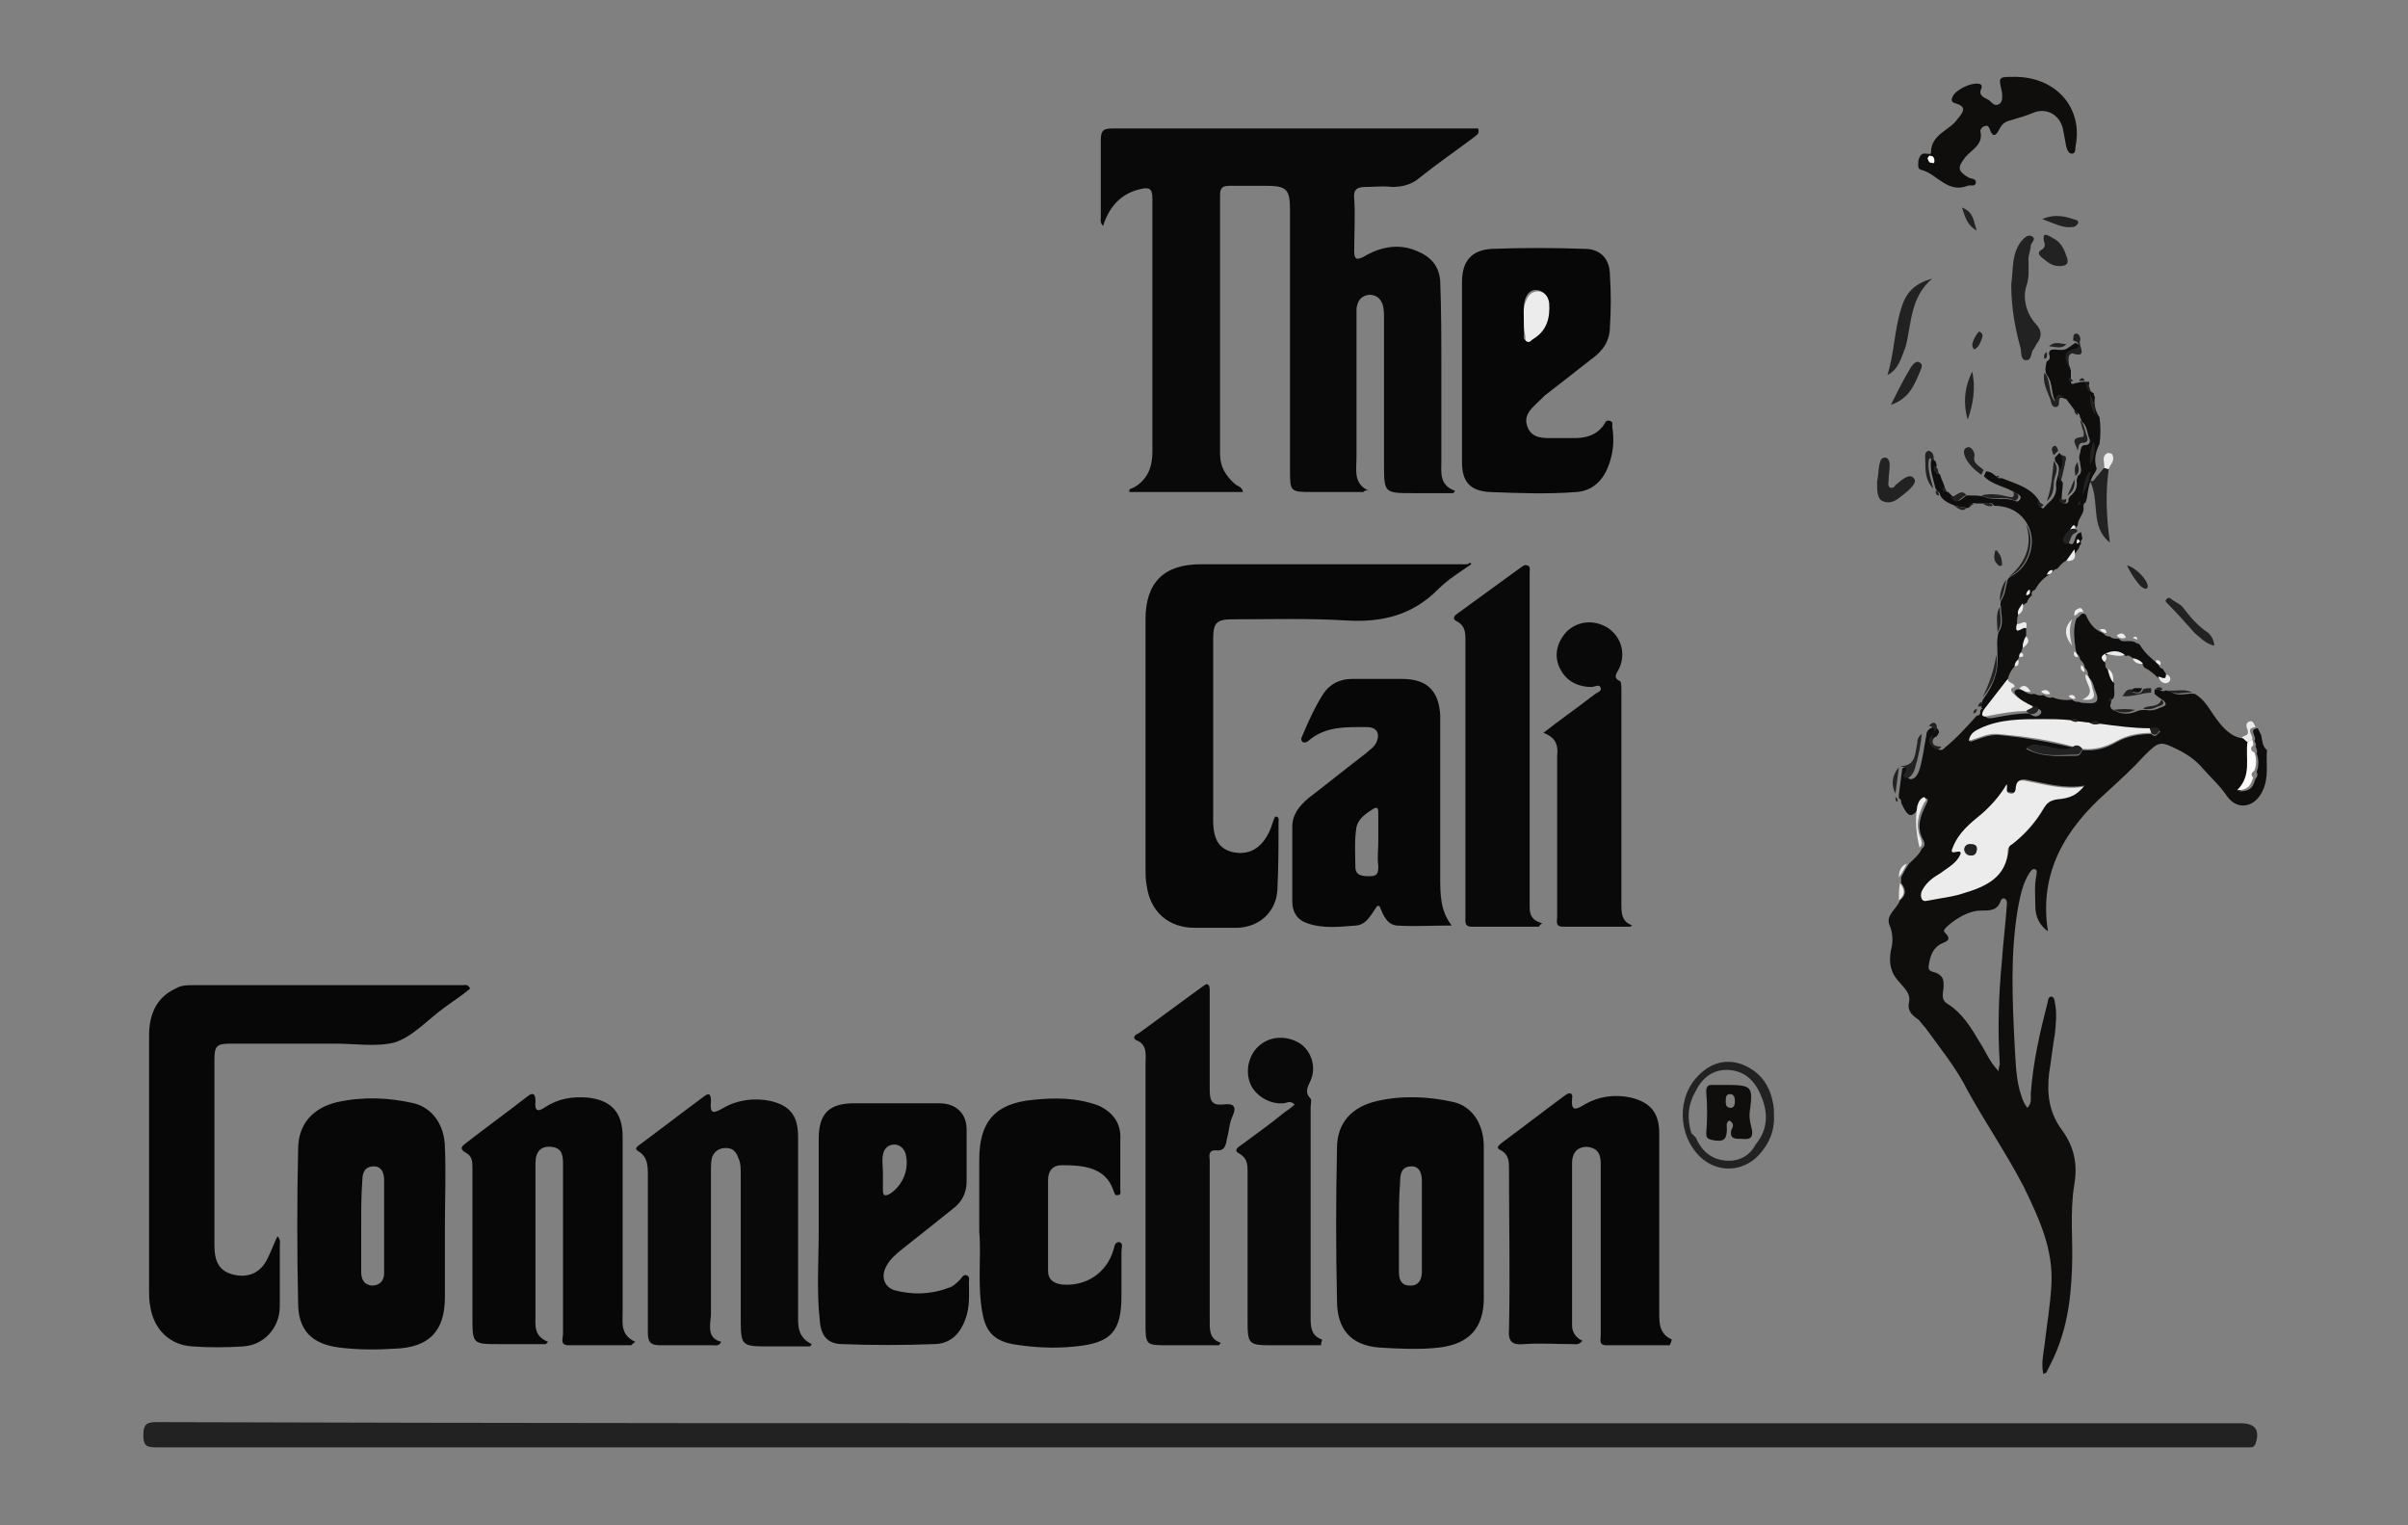 <?xml version="1.0" encoding="utf-8"?>
<!-- Generator: Adobe Illustrator 22.0.1, SVG Export Plug-In . SVG Version: 6.00 Build 0)  -->
<svg version="1.1" xmlns="http://www.w3.org/2000/svg" xmlns:xlink="http://www.w3.org/1999/xlink" x="0px" y="0px"
	 viewBox="0 0 210 133" style="enable-background:new 0 0 210 133;" xml:space="preserve">
<rect x="0" y="0" width="210" height="133" fill="#808080" stroke="none"/>
<style type="text/css">
	.st0{fill:#231F20;}
	.st1{fill:#FBEBCA;}
	.st2{fill:url(#SVGID_1_);}
	.st3{fill:url(#SVGID_2_);}
	.st4{fill:url(#SVGID_3_);}
	.st5{fill:url(#SVGID_4_);}
	.st6{fill:url(#SVGID_5_);}
	.st7{fill:#FFFFFF;}
	.st8{stroke:#000000;stroke-miterlimit:10;}
	.st9{fill:#4E1B18;}
	.st10{fill:#F4AD2D;}
	.st11{fill:#542119;}
	.st12{fill:#0B0607;}
	.st13{fill:none;}
	.st14{fill:url(#SVGID_6_);}
	.st15{fill:url(#SVGID_7_);}
	.st16{fill:url(#SVGID_8_);}
	.st17{fill:#FCFCFC;}
	.st18{fill:#69BB44;}
	.st19{fill:#532246;}
	.st20{fill:#FBBE0B;}
	.st21{fill:#090505;}
	.st22{fill:#81BA44;}
	.st23{fill:#ECECEC;}
	.st24{fill:#090909;}
	.st25{fill:#100D0D;}
	.st26{fill:#222222;}
	.st27{fill:#070707;}
	.st28{fill:none;stroke:#F8A92C;stroke-width:3;stroke-miterlimit:10;}
	.st29{fill:#F8A92C;}
	.st30{fill:#0F0F0F;}
	.st31{fill:#7AE14B;}
	.st32{fill:none;stroke:#231F20;stroke-miterlimit:10;}
	.st33{fill:#716B02;}
	.st34{fill:#ABBE38;}
	.st35{fill:#BE3013;}
	.st36{fill:#2F444D;}
	.st37{fill:#667880;}
	.st38{fill:#CE644E;}
	.st39{fill:#C23314;}
	.st40{fill:#C53515;}
	.st41{fill:#C93816;}
	.st42{fill:#CC3A17;}
	.st43{fill:#D13E18;}
	.st44{fill:#D6411A;}
	.st45{fill:#D9441B;}
	.st46{fill:#CF3C18;}
	.st47{fill:#DD461C;}
	.st48{fill:#3F4247;}
	.st49{fill:#37434A;}
	.st50{fill:#374349;}
	.st51{fill:#5D413F;}
	.st52{fill:#484144;}
	.st53{fill:#504142;}
	.st54{fill:#6B3E38;}
	.st55{fill:#713B33;}
	.st56{fill:#5D423F;}
	.st57{fill:#703B33;}
	.st58{fill:#514142;}
	.st59{fill:#773A30;}
	.st60{fill:#7E392E;}
	.st61{fill:#773B31;}
	.st62{fill:#83392C;}
	.st63{fill:#6A3E38;}
	.st64{fill:#D64823;}
	.st65{fill:#7C392E;}
	.st66{fill:#B73F25;}
	.st67{fill:#AD3C25;}
	.st68{fill:#BB3F23;}
	.st69{fill:#AB3F28;}
	.st70{fill:#D74923;}
	.st71{fill:#65413D;}
	.st72{fill:#AD412A;}
	.st73{fill:#B13D25;}
	.st74{fill:#863A2D;}
	.st75{fill:#67423F;}
	.st76{fill:#913D2E;}
	.st77{fill:#BF4225;}
	.st78{fill:#8D3C2D;}
	.st79{fill:#9A402F;}
	.st80{fill:#594342;}
	.st81{fill:#9E4432;}
	.st82{fill:#D04B29;}
	.st83{fill:#808F95;}
	.st84{fill:#7D8B92;}
	.st85{fill:#DE481C;}
	.st86{fill:#816462;}
	.st87{fill:#A9B2B7;}
	.st88{fill:#9CA8AD;}
	.st89{fill:#E8D0CB;}
	.st90{fill:#CB4B2C;}
	.st91{fill:#BEC6C9;}
	.st92{fill:#D8DCDE;}
	.st93{fill:#BB2608;}
	.st94{fill:#D06A56;}
	.st95{fill:#D16C57;}
	.st96{fill:#BB2406;}
	.st97{fill:#34434A;}
	.st98{fill:#6B7176;}
	.st99{fill:#697277;}
	.st100{fill:#324149;}
	.st101{fill:#6C757A;}
	.st102{fill:#6B7479;}
	.st103{fill:#6F7A80;}
	.st104{fill:#606B71;}
	.st105{fill:#545F66;}
	.st106{fill:#C74D34;}
	.st107{fill:#434549;}
	.st108{fill:#414246;}
	.st109{fill:#454347;}
	.st110{fill:#5C4341;}
	.st111{fill:#754139;}
	.st112{fill:#70423D;}
	.st113{fill:#76423A;}
	.st114{fill:#7A3D33;}
	.st115{fill:#6C403A;}
	.st116{fill:#5D4443;}
	.st117{fill:#DF4C21;}
	.st118{fill:#DA4C25;}
	.st119{fill:#CF4B2A;}
	.st120{fill:#D44D2B;}
	.st121{fill:#B9452C;}
	.st122{fill:#B54128;}
	.st123{fill:#B24730;}
	.st124{fill:#A94430;}
	.st125{fill:#684643;}
	.st126{fill:#624543;}
	.st127{fill:#857777;}
	.st128{fill:#544040;}
	.st129{fill:#B14630;}
	.st130{fill:#6D433E;}
	.st131{fill:#624442;}
	.st132{fill:#583C3B;}
	.st133{fill:#8D7B7B;}
	.st134{fill:#39434A;}
	.st135{fill:#6F7175;}
	.st136{fill:#737174;}
	.st137{fill:#75777B;}
	.st138{fill:#363C42;}
	.st139{fill:#394147;}
	.st140{fill:#74797E;}
	.st141{fill:#767779;}
	.st142{fill:#E14A1D;}
	.st143{fill:#484245;}
	.st144{fill:#4B474A;}
	.st145{fill:#4F4243;}
	.st146{fill:#7F7576;}
	.st147{fill:#774640;}
	.st148{fill:#80433A;}
	.st149{fill:#6F4642;}
	.st150{fill:#80443A;}
	.st151{fill:#AD4936;}
	.st152{fill:#A04A3B;}
	.st153{fill:#84483F;}
	.st154{fill:#A54A3A;}
	.st155{fill:#8D4D43;}
	.st156{fill:#A24939;}
	.st157{fill:#85443A;}
	.st158{fill:#C24D33;}
	.st159{fill:#BD482F;}
	.st160{fill:#BE4A30;}
	.st161{fill:#E44C1E;}
	.st162{fill:#B64830;}
	.st163{fill:#B54A35;}
	.st164{fill:#BB4A33;}
	.st165{fill:#5D4644;}
	.st166{fill:#4A4447;}
	.st167{fill:#444448;}
	.st168{fill:#767375;}
	.st169{fill:#514546;}
	.st170{fill:#584545;}
	.st171{fill:#3F4449;}
	.st172{fill:#3D3C40;}
	.st173{fill:#7D797A;}
	.st174{fill:#7E4740;}
	.st175{fill:#E74E1F;}
	.st176{fill:#EB5120;}
	.st177{fill:url(#SVGID_9_);}
	.st178{fill:#422200;}
	.st179{fill:#0D0D0C;}
	.st180{fill:#CCD7D6;}
	.st181{fill:#C0C1C0;}
	.st182{fill:#424242;}
	.st183{fill:#8EA2A1;}
	.st184{fill:#F5E894;}
	.st185{fill:#EF0710;}
	.st186{fill:#F6070F;}
	.st187{fill:#F3E695;}
	.st188{fill:#F40710;}
	.st189{fill:#F7F8F8;}
	.st190{fill:#E5B631;}
	.st191{fill:#100806;}
	.st192{fill:#CC0911;}
	.st193{fill:#F60E11;}
	.st194{fill:#3B2314;}
	.st195{fill:#FEFEFE;}
	.st196{fill:#FDFDFD;}
	.st197{fill:#C3C81C;}
	.st198{fill:#83961F;}
	.st199{fill:#83971F;}
	.st200{fill:#80921E;}
	.st201{fill:#BDC11C;}
	.st202{fill:#B2B31B;}
	.st203{fill:#523F15;}
	.st204{fill:#503C15;}
	.st205{fill:#504417;}
	.st206{fill:#443215;}
	.st207{fill:#6F771C;}
	.st208{fill:#4E3A15;}
	.st209{fill:#483816;}
	.st210{fill:#918B19;}
	.st211{fill:#594716;}
	.st212{fill:#564316;}
	.st213{fill:#D1D1D1;}
	.st214{fill:#8C8C8C;}
	.st215{fill:#1A1A1A;}
	.st216{fill:#0070BB;}
</style>
<g id="Слой_1">
	<g>
		<path class="st24" d="M118.9,42.9c-1.5,0-2.9,0-4.4,0c-2,0-2,0-2-2c0-7.5,0-15.1,0-22.6c0-1.8-0.3-2.1-2.1-2.1c-1,0-2.1,0-3.1,0
			c-0.6,0-0.9,0.1-0.9,0.8c0,7.5,0,15.1,0,22.6c0,1.1,0.5,1.9,1.3,2.6c0.2,0.2,0.6,0.2,0.7,0.7c-3.3,0-6.6,0-9.9,0
			c-0.1-0.3,0.2-0.3,0.4-0.4c1.2-0.7,1.6-1.8,1.6-3.1c0-7.4,0-14.7,0-22.1c0-0.9-0.3-1-1.1-0.8c-1.7,0.4-2.7,1.6-3.2,3.2
			C95.9,19.4,96,19.1,96,19c0-2.3,0-4.5,0-6.8c0-0.9,0.3-1,1.1-1c6.4,0,12.8,0,19.2,0c4,0,7.9,0,11.9,0c0.2,0,0.5,0,0.7,0
			c0.2,0.5-0.2,0.6-0.4,0.8c-1.6,1.2-3.2,2.3-4.7,3.5c-0.7,0.6-1.5,0.8-2.4,0.8c-0.8-0.1-1.5,0-2.3,0c-0.7,0-1.1,0.2-1,1
			c0.1,1.5,0,3.1,0,4.6c0,0.7,0.2,0.8,0.8,0.5c1.5-0.9,3.1-1.2,4.7-0.5c1.2,0.5,1.9,1.3,2,2.6c0.1,2.6,0.1,5.2,0.1,7.7
			c0,2.7,0,5.3,0,8c0,1-0.2,2.1,1.2,2.6c-0.1,0.1-0.1,0.2-0.2,0.2c-1.1,0-2.3,0-3.4,0c-2.6,0-2.6,0-2.6-2.6c0-4.2,0-8.4,0-12.6
			c0-0.4,0-0.8-0.1-1.2c-0.2-0.6-0.6-0.9-1.2-0.9c-0.7,0.1-1,0.5-1.1,1.2c0,0.3,0,0.5,0,0.8c0,4.1,0,8.1,0,12.2
			c0,1.1-0.3,2.3,1.1,2.9C119.1,42.7,119,42.8,118.9,42.9z"/>
		<path class="st25" d="M186,57.4c-0.2-0.2-0.4-0.3-0.6-0.2c-0.6-0.4-1.1-0.4-1.7-0.1l0,0.1c0,0,0-0.1,0-0.1
			c-0.4,0.2-0.4,0.4-0.1,0.7c0,0.3,0,0.5,0.3,0.6c0.1,0.4,0.2,0.9,0.5,1.2c-0.1,0.4,0.1,0.9-0.1,1.3c-0.2,0.1-0.2,0.2-0.2,0.4
			c-0.2,0.4,0.1,0.6,0.4,0.7c0.6,0.3,1.2,0.3,1.9,0c0.2-0.1,0.5-0.1,0.7-0.1c0.5,0.1,0.9,0,1.3-0.2c0.3-0.1,0.7-0.2,0.3-0.6
			c-0.3-0.2-0.6-0.4-0.8-0.6c0-0.1,0-0.3,0-0.4c0.1,0,0.3,0,0.4,0c0.2,0.2,0.4,0.2,0.6,0.1c0.1,0,0.3,0.1,0.4,0.1
			c0.7,0.5,1.4,0.1,2.1,0.2c0.9,0.5,1.3,1.4,1.9,2.2c0.6,0.8,1.3,1.6,2.4,1.7c0.2,0.1,0.3,0.3,0.5,0.4c-0.2,1.4,0.5,2.9-0.9,4.2
			c1.1,0,1.2-0.5,1.4-1.1c0.2-0.2,0.2-0.4,0.1-0.6c0.2-0.5,0.2-1.1,0-1.6c0.1-0.2,0-0.4-0.1-0.6c0.1-0.2,0-0.3-0.1-0.5
			c0.3-0.3-0.6-1,0.3-1.1c0.1,0.2,0.2,0.4,0.3,0.6c0.1,0.5,0.1,1,0.5,1.3c-0.1,1.2,0.2,2.4-0.4,3.6c-0.6,1.3-2.1,1.8-3.1,0.4
			c-0.6-0.9-1.4-1.6-2.1-2.4c-0.6-0.7-1.3-1.2-2.1-1.6c-1.6-0.8-1.7-0.8-3,0.5c-1,1.1-2.1,2.1-3.3,3.2c-3.6,3.2-5.9,7-5.1,12.1
			c-0.7-0.5-1.1-1.2-1.1-2.2c0-0.9-0.1-1.8,0.1-2.7c0-0.2,0.1-0.4-0.1-0.5c-0.3-0.1-0.4,0.2-0.5,0.3c-0.6,0.9-0.8,2-1,3
			c-0.7,4-0.5,8.1-0.3,12.1c0.1,1.5,0.1,3,0.6,4.4c0.1,0.4,0.3,0.7,0.5,1c0.4-0.4,0.3-0.8,0.3-1.2c0.2-2.8,0.8-5.4,1.5-8.1
			c0-0.2,0.1-0.4,0.3-0.4c0.2,0,0.3,0.3,0.3,0.5c0.2,0.9,0.1,1.8,0,2.8c-0.2,1.1-0.3,2.2-0.5,3.4c-0.2,1.8,0,3.4,1.1,4.9
			c1.1,1.5,1.4,3,1.1,4.8c-0.4,2.4-0.1,4.9-0.2,7.3c-0.1,2.9-0.5,5.7-1.9,8.4c-0.1,0.2-0.2,0.4-0.3,0.6c0,0.1-0.1,0.1-0.3,0.2
			c-0.2-0.9,0-1.7,0.1-2.5c0.2-1.7,0.5-3.5,0.6-5.2c0.2-3.2-1.1-5.9-2.4-8.6c-1.5-2.9-3.3-5.5-4.9-8.4c-1-2-2.4-3.7-3.7-5.5
			c-0.2-0.2-0.4-0.5-0.6-0.7c-0.6-0.4-1-0.8-0.8-1.6c0.1-0.7-0.4-1.1-0.8-1.6c-0.8-0.8-1-1.7-0.8-2.8c0.2-0.7,0.2-1.5-0.1-2.2
			c-0.4-0.9,0.6-1.4,0.9-2.2c0.6-0.5,0.5-1,0.1-1.5c0-0.2,0-0.3,0-0.5c0.2-0.4,0.4-0.8,0.7-1.2c0.4-0.4,0.9-0.8,1.1-1.3
			c0.3-0.2,0.3-0.5,0.1-0.8c-0.6-1.1-0.2-2.1,0.3-3.1c0.1-0.2,0.2-0.4,0-0.5c-0.4,0.2-0.5,0.5-0.6,0.8c-0.7,1-1,0.9-1.6-0.4
			c0-0.2,0-0.3-0.2-0.4c0-0.1,0-0.2,0-0.3c0.1-0.8,0.2-1.5,0.3-2.3c0.1,0,0.1-0.1,0.2-0.1c0.3,0.1,0.8-0.1,0.4,0.6
			c-0.1,0.1-0.2,0.3,0,0.4c0.2,0.1,0.3,0,0.5-0.1c0.2-0.2,0.3-0.4,0.4-0.7c0.3-1,0.4-2,0.6-3c0-0.4,0.3-0.6,0.6-0.7
			c0.3,0,0.5,0.2,0.5,0.5c-0.1,0.1-0.1,0.2-0.2,0.3c-0.5,0.2-0.4,0.6-0.2,0.9c0.2,0.2,0.6,0.5,0.9,0.1c1-0.8,1.9-1.8,2.8-2.8
			c0.3,0,0.3-0.2,0.3-0.4c0-0.1,0.1-0.1,0.1-0.2c0.1,0,0.2,0,0.3,0c0.1,0.1,0.2,0.2,0.2,0.2c-0.3,0.5-0.1,0.7,0.5,0.6
			c1.1-0.2,2.1-0.4,3.2-0.4c0.3,0.3,0.7,0.4,1,0c0.1-0.3-0.2-0.4-0.4-0.4c-0.6-0.3-1.2-0.6-1.7-1.1c-0.2-0.2-0.4-0.5,0.1-0.6
			c0.1,0,0.3,0.1,0.4,0.1c0.3,0.2,0.6,0.4,1,0.3c0.3,0.1,0.5,0.2,0.8,0.1c0.3,0.2,0.5,0.3,0.8,0.2c0.5,0.2,1.1,0.3,1.7,0.2
			c0.2,0.2,0.4,0.2,0.6,0.2c0.2,0.1,0.4,0.1,0.6,0.1c0.9,0.1,1.2-0.1,0.9-0.9c-0.2-0.4-0.2-0.9-0.6-1.3c0-0.1-0.1-0.2-0.1-0.3
			c0-0.2-0.1-0.4-0.3-0.6c0-0.3-0.2-0.5-0.4-0.7c0-0.2-0.1-0.4-0.3-0.5c0-0.2-0.1-0.3-0.1-0.5c-0.1-0.8-0.2-1.5,0-2.3
			c0-0.1,0.1-0.2,0.1-0.3c0.3-0.1,0.4-0.6,0.8-0.3c0.3,0.7,0.7,1.3,1.5,1.6c0.2,0.2,0.3,0.3,0.6,0.3c0.2,0.2,0.5,0.2,0.8,0.2
			c0.2,0.3,0.5,0.2,0.8,0.2c0.2,0,0.4,0,0.6,0.1c0.1,0.1,0.3,0.1,0.4,0.2c0.4,0.7,1,1.2,1.6,1.7c0.1,0.2,0.2,0.4,0.4,0.4
			c0.2,0.3,0.3,0.5,0.5,0.8c-0.1,0.6-0.4,0.3-0.7,0.2c-0.4-0.4-0.8-0.8-1.4-1.1C186.7,57.6,186.4,57.4,186,57.4z M187.5,63.6
			c-1.5,0-2.9-0.3-4.4-0.4c-0.3-0.3-0.5-0.3-0.8-0.1c-0.3,0-0.7-0.1-1-0.1c-0.2-0.3-0.4-0.3-0.6-0.1c-0.8,0-1.6,0-2.5-0.1
			c-1.9,0-3.7-0.1-5.4,0.8c-0.4,0.2-0.8,0.4-1,1.1c0.9-0.3,1.7-0.7,2.6-0.6c2.2,0.2,4.3,0.6,6.5,1.1c-0.9,0.5-1.8,0-2.7-0.1
			c-0.5-0.1-1-0.3-1.5,0.2c1.5,0.8,3,0.6,4.4,0.6c0.3,0,0.4-0.3,0.5-0.5c1.1,0.1,2-0.1,3-0.7c0.9-0.5,2-0.7,3-0.7
			c0.4,0.4,0.5,0,0.8-0.2C188.1,63.5,187.8,63.5,187.5,63.6z M174.3,93.4c0-0.4,0.1-0.5,0.1-0.6c-0.2-3.1-0.1-6.1,0.2-9.2
			c0.1-1.5,0.3-3,0.4-4.5c0-0.2,0.1-0.5-0.1-0.7c-0.1-0.1-0.3-0.1-0.4,0.1c-0.3,0.9-0.9,0.9-1.8,0.9c-0.9,0-2,0.6-2.8,1.3
			c-0.2,0.2-0.5,0.4-0.3,0.6c0.8,0.8-0.1,0.8-0.5,1.1c-0.6,0.4-0.8,1.1-0.9,1.8c-0.1,0.6,0.5,0.5,0.8,0.7c0.5,0.3,0.5,0.6,0.5,1.1
			c0,0.5-0.3,1.1,0.3,1.5c1.3,0.8,2.1,2.1,2.8,3.3C173.2,91.7,173.5,92.6,174.3,93.4z M175,68.4c-0.6,1-1.3,1.8-2.1,2.5
			c-1,0.8-2,1.7-2.5,2.9c-0.1,0.2-0.2,0.5,0.2,0.4c0.8-0.2,0.4,0.3,0.3,0.5c-0.3,0.6-0.9,0.9-1.5,1.3c-0.6,0.5-1.3,0.9-1.7,1.6
			c-0.1,0.2-0.2,0.5,0,0.7c0.2,0.3,0.4,0.1,0.7,0.1c1-0.2,2-0.3,2.9-0.6c1.9-0.6,3.7-1.4,3.9-3.8c0-0.3,0.2-0.4,0.4-0.5
			c1.1-0.8,2-1.9,2.7-3.1c0.3-0.5,0.6-0.7,1.2-0.8c1.2-0.1,1.7-0.4,2.3-1.1c-1.8,0.3-3.4-0.2-5-0.5c-0.5-0.1-0.8,0-0.9,0.5
			c0,0.3-0.1,0.7-0.5,0.6C174.8,69.1,175.1,68.7,175,68.4z"/>
		<path class="st26" d="M104.6,124.1c30.3,0,60.6,0,90.8,0c1.3,0,1.7,0.6,1.3,1.8c-0.1,0.2-0.2,0.3-0.4,0.3c-0.2,0-0.5,0-0.7,0
			c-60.7,0-121.3,0-182,0c-0.9,0-1.1-0.2-1.1-1.1c0-1,0.4-1.1,1.2-1.1C44,124.1,74.3,124.1,104.6,124.1z"/>
		<path class="st27" d="M24.2,107.8c0.3,0.3,0.2,0.6,0.2,0.9c0,1.7,0,3.4,0,5.2c0,1.9-1.4,3.4-3.2,3.5c-1.5,0.1-3,0.1-4.4,0
			c-2-0.1-3.4-1.5-3.7-3.5c-0.1-0.5-0.1-1-0.1-1.5c0-7.4,0-14.7,0-22.1c0-1.8,0.6-3.3,2.3-4.1c0.5-0.3,1-0.3,1.6-0.3
			c7.8,0,15.7,0,23.5,0c0.2,0,0.4-0.1,0.6,0.3c-0.7,0.6-1.5,1.1-2.3,1.7c-1.4,1-2.7,2.5-4.3,3c-1.6,0.4-3.4,0.1-5.1,0.1
			c-3.1,0-6.1,0-9.2,0c-1.2,0-1.4,0.2-1.4,1.4c0,5.4,0,10.8,0,16.2c0,1.5,0.5,2.2,1.5,2.5c1.4,0.4,2.5-0.1,3.1-1.3
			C23.7,109,23.9,108.4,24.2,107.8z"/>
		<path class="st27" d="M128.3,49.2c-1,0.7-2,1.3-2.9,2.2c-2.2,2.2-4.8,2.9-8,2.7c-3.3-0.2-6.6-0.1-9.9-0.1c-1.4,0-1.7,0.3-1.7,1.7
			c0,5.3,0,10.5,0,15.8c0,1.7,0.5,2.5,1.7,2.8c1.4,0.3,2.5-0.3,3.2-1.8c0.2-0.4,0.3-0.9,0.5-1.3c0.4,0,0.3,0.3,0.3,0.5
			c0,2,0,3.9-0.1,5.9c-0.1,1.9-1.6,3.3-3.6,3.3c-1.2,0-2.4,0-3.6,0c-2.3,0-3.9-1.4-4.2-3.7c-0.1-0.5-0.1-1-0.1-1.5
			c0-7.2,0-14.5,0-21.7c0-3.2,1.6-4.8,4.8-4.8c7.6,0,15.1,0,22.7,0c0.2,0,0.4,0,0.6,0C128.2,49,128.3,49.1,128.3,49.2z"/>
		<path class="st27" d="M38.8,106.8c0,2.1,0,4.2,0,6.3c0,3-1.4,4.4-4.4,4.5c-1.6,0.1-3.2,0.1-4.8-0.1c-2.4-0.3-3.6-1.5-3.6-3.9
			c-0.1-4.5-0.1-8.9,0-13.4c0-2.2,1.3-3.6,3.4-4.1c2.3-0.5,4.5-0.4,6.7,0.1c1.6,0.4,2.7,1.9,2.7,3.9
			C38.9,102.3,38.8,104.5,38.8,106.8z M31.5,106.9C31.5,106.9,31.5,106.9,31.5,106.9c0,1.3,0,2.7,0,4c0,0.6,0.2,1.1,0.9,1.2
			c0.7,0,1.1-0.4,1.1-1.1c0-2.7,0-5.4,0-8.1c0-0.6-0.2-1.2-0.9-1.2c-0.8,0-1,0.6-1,1.2C31.5,104.2,31.5,105.5,31.5,106.9z"/>
		<path class="st27" d="M129.4,106.8c0,2.1,0,4.3,0,6.4c0,2.6-1.3,4-3.9,4.3c-1.7,0.2-3.5,0.1-5.2,0c-2.6-0.2-3.7-1.7-3.7-4.1
			c-0.1-4.4-0.1-8.9,0-13.3c0-2.2,1.3-3.6,3.5-4.1c2.2-0.5,4.5-0.4,6.7,0.1c1.6,0.4,2.6,1.9,2.6,3.9
			C129.4,102.3,129.4,104.6,129.4,106.8z M122,106.9c0,1.3,0,2.7,0,4c0,0.7,0.2,1.2,1,1.2c0.7,0,1-0.5,1-1.2c0-2.6,0-5.3,0-7.9
			c0-0.7-0.2-1.3-0.9-1.3c-0.9,0-1,0.7-1,1.4C122,104.3,122,105.6,122,106.9z"/>
		<path class="st27" d="M145.6,117.3c-1.8,0-3.7,0-5.5,0c-0.7,0-0.5-0.5-0.5-0.9c0-2.9,0-5.7,0-8.6c0-2.1,0-4.2,0-6.3
			c0-0.8-0.2-1.4-1.2-1.5c-1,0-1.3,0.7-1.3,1.4c0,4.7,0,9.5,0,14.2c0,0.6,0.4,1.1,0.9,1.3c-0.3,0.4-0.6,0.3-0.8,0.3
			c-1.4,0-2.9-0.1-4.3,0c-1,0.1-1.4-0.2-1.3-1.3c0.1-4.6,0-9.3,0-13.9c0-0.7,0-1.3-0.7-1.7c-0.5-0.2-0.2-0.4,0-0.6
			c1.9-1.4,3.7-2.8,5.6-4.2c0.4-0.3,0.7-0.2,0.6,0.3c-0.1,1.1,0.3,1,1.1,0.5c1.2-0.7,2.6-0.9,4-0.6c1.7,0.4,2.5,1.3,2.5,3.1
			c0,5.2,0,10.4,0,15.6c0,1,0,1.9,1.1,2.4C145.7,117.2,145.6,117.3,145.6,117.3z"/>
		<path class="st27" d="M55,117.3c-1.8,0-3.6,0-5.4,0c-0.8,0-0.5-0.6-0.5-1c0-4.9,0-9.8,0-14.8c0-0.8-0.1-1.4-1-1.5
			c-0.9-0.1-1.4,0.4-1.4,1.4c0,1.5,0,3,0,4.4c0,2.9,0,5.8,0,8.8c0,0.9-0.2,1.9,1.1,2.4c-0.1,0.1-0.2,0.2-0.2,0.2c-1.3,0-2.6,0-4,0
			c-2.4,0-2.4,0-2.4-2.4c0-4.3,0-8.6,0-12.9c0-0.6,0-1.1-0.6-1.4c-0.5-0.3-0.4-0.5,0-0.8c1.8-1.4,3.6-2.7,5.4-4.1
			c0.5-0.4,0.7-0.2,0.7,0.4c-0.1,0.9,0.2,1,0.9,0.5c1.1-0.7,2.3-0.9,3.6-0.8c2.1,0.2,3.1,1.3,3.1,3.4c0,5.1,0,10.2,0,15.3
			c0,1-0.2,2,1.1,2.6C55.1,117.2,55.1,117.3,55,117.3z"/>
		<path class="st24" d="M62.9,117c-0.2,0.4-0.5,0.3-0.7,0.3c-1.5,0-3.1,0-4.6,0c-0.8,0-1.1-0.2-1.1-1.1c0-4.6,0-9.2,0-13.7
			c0-0.8,0-1.6-0.8-2.1c-0.4-0.2-0.2-0.4,0.1-0.6c1.9-1.4,3.7-2.8,5.6-4.2c0.5-0.4,0.6-0.1,0.6,0.4c-0.1,1.2,0.2,1.1,1.1,0.6
			c1.2-0.7,2.7-0.9,4.1-0.6c1.7,0.4,2.4,1.3,2.4,3.1c0,5.1,0,10.3,0,15.4c0,1-0.1,2.1,1.2,2.7c-0.1,0.1-0.1,0.2-0.2,0.2
			c-1.1,0-2.3,0-3.4,0c-2.6,0-2.6,0-2.6-2.6c0-4.1,0-8.3,0-12.4c0-0.5,0-1-0.2-1.4c-0.2-0.6-0.5-0.9-1.1-0.9c-0.6,0-1,0.3-1.2,0.8
			c-0.1,0.4-0.1,0.8-0.1,1.2c0,4.2,0,8.4,0,12.6C61.9,115.7,61.7,116.7,62.9,117z"/>
		<path class="st27" d="M127.5,32.3c0-2.6,0-5.2,0-7.7c0-1.8,0.8-2.8,2.6-2.9c2.7-0.1,5.4-0.1,8.1,0c1.4,0,2.2,0.9,2.2,2.3
			c0.1,1.5,0.1,3,0,4.5c0,1.2-0.6,2.1-1.6,2.8c-1.4,1.1-2.8,2.2-4.1,3.2c-0.1,0.1-0.2,0.2-0.3,0.3c-0.7,0.7-1.6,1.3-1.2,2.4
			c0.4,1.1,1.5,1,2.4,1c0.6,0,1.1,0,1.7,0c1.1,0,2-0.3,2.6-1.2c0.1-0.2,0.2-0.4,0.5-0.3c0.3,0.1,0.2,0.3,0.2,0.5
			c0.2,1.2,0.1,2.4-0.4,3.6c-0.5,1.2-1.4,2-2.7,2.1c-2.5,0.2-5.1,0.1-7.6,0c-1.7-0.1-2.4-0.9-2.4-2.6
			C127.5,37.6,127.5,35,127.5,32.3z M132.9,28.1c0,0.3,0,0.7,0,1c0,0.2-0.1,0.5,0.2,0.6c0.3,0.1,0.4-0.1,0.6-0.3
			c1.1-0.7,1.5-1.8,1.3-3.1c-0.1-0.5-0.3-0.9-0.9-1c-0.5-0.1-0.9,0.2-1.1,0.8C132.8,26.8,132.9,27.4,132.9,28.1z"/>
		<path class="st27" d="M71.4,106.7c0-2.5,0-5,0-7.4c0-2.2,0.9-3.1,3.1-3.1c2.5,0,5,0,7.4,0c1.5,0,2.4,0.9,2.4,2.3c0,1.5,0,3,0,4.5
			c0,1-0.4,1.8-1.2,2.4c-1.5,1.2-3,2.4-4.4,3.5c-0.5,0.4-1.1,0.9-1.4,1.5c-0.5,0.9-0.2,1.8,0.7,2.1c1.5,0.4,3.1,0.4,4.7-0.2
			c0.4-0.1,0.7-0.4,1-0.7c0.2-0.2,0.3-0.5,0.6-0.4c0.3,0.1,0.2,0.4,0.2,0.6c0,1.1,0.1,2.1-0.3,3.2c-0.5,1.4-1.4,2.2-2.8,2.2
			c-2.6,0.1-5.3,0.1-7.9,0c-1.3,0-1.9-0.7-2-2c-0.3-2.6-0.1-5.3-0.1-7.9C71.4,107.1,71.4,106.9,71.4,106.7z M77,102.3
			C77,102.3,76.9,102.3,77,102.3c0,0.5,0,1,0,1.5c0,0.5,0.2,0.5,0.6,0.3c1.1-0.7,1.7-2.1,1.4-3.4c-0.1-0.5-0.5-0.9-1-0.9
			c-0.5,0-0.9,0.3-1,0.9C76.9,101.2,77,101.7,77,102.3z"/>
		<path class="st27" d="M126.6,80.7c-1.7,0-3.3,0.1-4.8,0c-0.9-0.1-1.2-1-1.5-1.7c-0.1,0-0.2,0-0.2,0c-0.5,0.7-0.9,1.6-1.8,1.7
			c-1.4,0.1-2.9,0.3-4.3-0.2c-0.9-0.3-1.3-1-1.3-1.9c0-2.2,0-4.3,0-6.5c0-1.1,0.6-1.8,1.4-2.5c1.7-1.3,3.3-2.6,5-3.9
			c0.3-0.3,0.7-0.5,0.9-0.9c0.4-0.8,0.1-1.4-0.8-1.4c-1.8,0-3.6-0.1-5.1,1.2c-0.1,0.1-0.3,0.2-0.5,0.1c-0.2-0.2-0.1-0.4,0-0.6
			c0.5-1.2,1.1-2.5,1.8-3.6c0.6-0.9,1.5-1.3,2.5-1.3c1.5,0,3,0,4.4,0c2.2,0,3.2,1.1,3.3,3.2c0,3.4,0,6.9,0,10.3c0,1.2,0,2.5,0,3.7
			C125.6,78,125.6,79.4,126.6,80.7z M120.2,73.4C120.2,73.4,120.2,73.4,120.2,73.4c0-0.8,0-1.6,0-2.5c0-0.3,0-0.6-0.4-0.4
			c-0.6,0.4-1.3,0.8-1.5,1.6c-0.2,1.2-0.1,2.3-0.1,3.5c0,0.8,0.7,0.8,1.3,0.8c0.7,0,0.7-0.4,0.7-0.9
			C120.1,74.8,120.2,74.1,120.2,73.4z"/>
		<path class="st27" d="M85.4,107.4c0-2.4,0-4.4,0-6.3c0-3.3,1.4-4.9,4.7-5.2c1.9-0.2,3.8-0.2,5.7,0.5c1.3,0.6,2,1.6,1.9,3
			c0,1.4,0,2.9,0,4.3c0,0.2,0.1,0.5-0.2,0.5c-0.3,0.1-0.3-0.2-0.4-0.4c-0.7-2.1-2.8-2.2-4.5-2.2c-0.8,0-1.2,0.5-1.2,1.3
			c0,2.6,0,5.3,0,7.9c0,0.8,0.5,1.1,1.2,1.2c2.1,0.2,3.9-1,4.5-3c0.1-0.3,0.1-0.7,0.5-0.7c0.4,0.1,0.2,0.5,0.2,0.8
			c0,1.3,0,2.6,0,3.9c0,3.1-0.9,4.1-4,4.4c-1.8,0.2-3.7,0.1-5.5-0.2c-1.5-0.3-2.3-1-2.6-2.6C85.2,112.1,85.6,109.5,85.4,107.4z"/>
		<path class="st24" d="M106.3,117.3c-1.5,0-2.9,0-4.4,0c-2,0-2,0-2-2c0-7.5,0-15,0-22.5c0-0.8,0.2-1.7-0.8-2.1
			c-0.4-0.2-0.1-0.5,0.2-0.6c1.9-1.4,3.7-2.7,5.6-4.1c0.2-0.1,0.3-0.3,0.5-0.1c0.1,0.1,0.1,0.4,0.1,0.6c0,2.9,0,5.7,0,8.6
			c0,1,0.3,1.3,1.2,1.2c0.8-0.1,1.2,0.1,0.8,1c-0.3,0.6-0.3,1.3-0.5,2c-0.1,0.6-0.2,1.1-1,1c-0.7,0-0.5,0.6-0.5,0.9
			c0,3.3,0,6.6,0,9.9c0,1.4,0,2.9,0,4.3c0,0.8,0.1,1.4,1,1.7C106.4,117.1,106.4,117.2,106.3,117.3z"/>
		<path class="st24" d="M134.2,80.8c-2,0-4,0-5.9,0c-0.6,0-0.5-0.5-0.5-0.8c0-2.2,0-4.4,0-6.6c0-5.8,0-11.7,0-17.5
			c0-0.7,0-1.3-0.7-1.7c-0.5-0.2-0.3-0.5,0-0.7c1.8-1.3,3.7-2.7,5.5-4c0.2-0.1,0.3-0.3,0.6-0.2c0.3,0.1,0.2,0.4,0.2,0.6
			c0,2,0,4.1,0,6.1c0,7.5,0,15.1,0,22.6c0,0.8-0.1,1.6,1.1,1.9C134.3,80.6,134.3,80.7,134.2,80.8z"/>
		<path class="st24" d="M142.2,80.8c-2,0-4,0-5.9,0c-0.7,0-0.5-0.5-0.5-0.9c0-3.8,0-7.6,0-11.4c0-0.9,0-1.7,0-2.6
			c0.1-0.9-0.1-1.6-1.2-2c1.4-1.1,2.7-2,4-3c0.1-0.1,0.3-0.2,0.4-0.3c0.2-0.2,0.7-0.3,0.6-0.6c-0.1-0.4-0.5-0.1-0.8-0.1
			c-1.3,0-2.3-0.6-2.8-1.7c-0.5-1.1-0.2-2.2,0.6-3.1c1-1,2.5-1.1,3.7-0.3c1.1,0.8,1.5,2.2,0.9,3.5c-0.2,0.4-0.6,0.8,0.1,1.1
			c0.1,0.1,0.1,0.5,0.1,0.8c0,6.2,0,12.4,0,18.6c0,0.8,0,1.6,1,1.9C142.3,80.6,142.3,80.7,142.2,80.8z"/>
		<path class="st24" d="M115.2,117.3c-1.3,0-2.6,0-4,0c-2.4,0-2.4,0-2.4-2.4c0-4.2,0-8.5,0-12.7c0-0.6,0-1.2-0.7-1.6
			c-0.6-0.3-0.1-0.6,0.2-0.8c1.2-0.9,2.5-1.8,3.7-2.8c0.3-0.2,0.6-0.4,0.9-0.7c-0.4-0.4-0.7-0.1-1-0.1c-1.2,0.1-2.5-0.7-2.9-1.8
			c-0.4-1.1-0.1-2.5,0.9-3.3c1-0.8,2.4-0.8,3.5-0.1c1,0.7,1.4,2.1,0.9,3.2c-0.2,0.5-0.6,1,0,1.6c0.1,0.1,0,0.5,0,0.7
			c0,6.2,0,12.3,0,18.5c0,0.8,0.1,1.5,1,1.8C115.2,117.2,115.2,117.2,115.2,117.3z"/>
		<path class="st25" d="M176,53.6c-0.1,0.3-0.1,0.5-0.1,0.8c-0.3,1.2,0.6,0.1,0.8,0.4c0,0.2,0,0.4,0,0.6c-0.2,0.3-0.3,0.7-0.3,1
			c0,0.1-0.1,0.3-0.1,0.4c-0.1,0.1-0.2,0.2-0.2,0.4c0,0.1-0.1,0.2-0.1,0.3c-0.2,0.2-0.3,0.3-0.3,0.6c-0.3,0.3-0.5,0.7-0.6,1.1
			c-0.7,0.9-1.4,1.8-2.1,2.7c-0.1-0.1-0.2-0.2-0.2-0.2c0-0.1,0-0.3,0-0.4c0.1-0.1,0.1-0.3,0.2-0.4c0.8-1.1,1.3-2.3,1.2-3.7
			c0-0.7-0.1-1.4,0.1-2.1c0.5-0.7,0.2-1.4,0.2-2.2c-0.1-0.2,0-0.4,0-0.5c0.4-0.6,0.4-1.2,0.6-1.9c0.1-0.1,0.1-0.1,0.2-0.2
			c1.7-0.8,2.4-3.1,1.5-4.6c-0.6-1.1-1.7-1.6-2.9-1.6c-0.2-0.4-0.6-0.2-0.9-0.2c-0.2,0-0.5,0-0.7,0c-0.2-0.1-0.4,0-0.5,0.3
			c-0.1,0-0.1,0.1-0.2,0.1c-0.4-0.1-0.8-0.1-1.1-0.2c-0.5-0.2-1-0.4-1.3-0.9c0-0.2-0.1-0.3-0.3-0.4c0-0.1-0.1-0.2-0.1-0.2
			c-0.2-0.8-0.5-1.6-0.4-2.4c0.1-0.6,0.3,0.1,0.4,0c0,0.1,0.1,0.3,0.1,0.4c-0.2,0.4,0.1,0.6,0.3,0.8c0.1,0.4,0.3,0.7,0.4,1.1
			c0,0.2,0.1,0.4,0.3,0.4c0.1,0.1,0.3,0.3,0.4,0.4c0.6,0.9,0.9-0.2,1.4-0.1c0.4,0,0.9,0,1.3,0.1c0.9,0.4,1.9,0,2.8,0.4
			c0.2,0.1,0.3-0.1,0.4-0.2c0.1-0.3-0.2-0.4-0.4-0.5c-0.9-0.6-2.1-0.7-2.8-1.5c0.1-0.1,0.1-0.2,0.2-0.4c0.5,0,0.8,0.4,1.1,0.6
			c0.1,0,0.2,0,0.3,0c1.2,0.5,2.6,0.8,3.3,2.1c0,0.2,0,0.4,0.2,0.5c0.1,0.1,0.2-0.1,0.3-0.2c0.1-0.1,0.2-0.2,0.3-0.3
			c0.5-0.4,0.7-1,0.6-1.5c0-0.7,0.6-1.4,0-2c-0.1-0.1-0.1-0.3-0.1-0.4c0.1-0.1,0.3-0.3,0.4-0.4c0.1,0.1,0.2,0.2,0.3,0.3
			c0.2,0.4,0.2,0.8,0,1.2c-0.2,0.4-0.3,0.7,0,1.1c0,0.4-0.1,0.9-0.1,1.3c0,0.2-0.1,0.5,0.3,0.5c0.3,0,0.3-0.2,0.3-0.4
			c0-0.1,0.1-0.1,0.1-0.2c0.5-0.4,0.7-0.8,0.6-1.4c0-0.1,0.1-0.3,0.1-0.4c0.5-0.3,0.2-0.8,0.2-1.2c-0.1-0.3-0.1-0.5,0-0.8
			c0.1-0.3,0-0.7,0.5-0.7c0.4,0,0.4-0.4,0.3-0.6c-0.2-0.5-0.2-1.1-0.6-1.4c-0.1-0.1-0.1-0.3-0.2-0.4c0-0.2-0.1-0.4-0.3-0.4
			c-0.3-0.4-0.6-0.8-0.9-1.2c-0.6-0.2-0.6-0.2-0.8,0.4c-0.6-0.7-0.3-1.8-0.9-2.5c-0.2-0.4-0.1-0.8,0-1.2c0.3-0.1,0.3-0.4,0.2-0.6
			c0-0.2,0-0.3,0.2-0.4c0.5-0.1,1,0.2,1.5-0.2c0.2-0.1,0.4-0.3,0.6-0.4c0.5,0.2,0.6,0.6,0.2,0.7c-1.3,0.3-0.8,1-0.6,1.7
			c0,0.3,0,0.5,0,0.8c0,0.3,0,0.5,0.4,0.3c0.2,0,0.4-0.1,0.6-0.1c0.2,0,0.3,0,0.5,0l0.1,0c0,0,0,0.1,0,0.1c-0.1,0.4,0,0.7,0.4,0.9
			c0,0.1,0,0.2,0.1,0.3c-0.1,0.6,0,1.2,0.4,1.8c0.1,0.8,0.1,1.5,0,2.3c-0.3,0.6-0.5,1.3-0.3,2c0.1,0.2,0,0.3-0.1,0.5
			c-0.5,0.7-0.6,1.5-0.7,2.2c0,0.1-0.1,0.3-0.1,0.4c-0.2,0.1-0.2,0.2-0.2,0.4c0.1,0.6-0.5,1-0.5,1.6c-0.1,0.1-0.2,0.3-0.3,0.4
			c-0.1,0.1-0.3,0.2-0.4,0.4c-0.2,0.3-0.3,0.6,0,0.8c0.3,0.2,0.4-0.2,0.5-0.5c0.1-0.3,0.2-0.4,0.5-0.5c0,0.2,0.1,0.4,0.1,0.6
			c-0.1,0.1-0.2,0.2-0.1,0.4c-0.1,0.1-0.2,0.3-0.2,0.4c-0.2,0.3-0.5,0.7-0.7,1c-0.6,0-0.9,0.5-1.2,0.8c-0.2,0-0.4,0.2-0.5,0.4
			c-0.6,0.3-1.1,0.8-1.4,1.4c-0.2,0.1-0.4,0.2-0.3,0.5c-0.2,0.2-0.4,0.4-0.4,0.6C176.2,52.9,175.9,53.2,176,53.6z"/>
		<path class="st25" d="M175.7,6.7c3.6,0,6,2.7,5.3,6.1c0,0.2,0,0.6-0.3,0.6c-0.3,0-0.4-0.3-0.5-0.6c-0.1-0.5-0.2-1.1-0.3-1.6
			c-0.3-1.2-1.4-1.8-2.5-1.4c-0.7,0.3-1.4,0.5-2.1,0.7c-0.4,0.1-0.7,0.3-0.9,0.7c-0.3,0.6-0.6,0.9-0.9,0c-0.1-0.2-0.2-0.3-0.4-0.2
			c-0.2,0-0.4,0.3-0.4,0.4c0.3,1.2-0.7,1.6-1.3,2.3c-0.7,0.9-0.7,1.2,0.3,1.8c0.3,0.1,0.7,0.1,0.6,0.5c-0.1,0.3-0.5,0.1-0.7,0.2
			c-1.8,0.7-2.7-1.1-4.1-1.4c-0.3-0.1-0.2-0.5-0.2-0.8c0.1-0.3,0.2-0.7,0.7-0.6c0.2,0,0.4,0.1,0.4-0.1c0-1.6,1.6-1.9,2.3-2.9
			c0.5-0.6,0.9-1.1-0.2-1.4c-0.4-0.1-0.3-0.4-0.2-0.6c0.3-0.6,1.6-1.2,2.2-1.1c0.2,0,0.4,0.1,0.3,0.4c-0.3,0.6,0.2,0.8,0.6,1
			c0.3,0.2,0.5,0.6,0.9,0.4c0.4-0.2,0.3-0.7,0.3-1C174.3,6.7,174.2,6.7,175.7,6.7z M168.1,13.8c0.1,0.2,0.1,0.4,0.3,0.4
			c0.2,0,0.2-0.1,0.2-0.2c0-0.2-0.1-0.4-0.3-0.4C168.2,13.6,168.2,13.7,168.1,13.8z"/>
		<path class="st26" d="M154.7,97.1c0.1,1.5-0.4,2.6-1.3,3.6c-1.4,1.5-3.6,1.6-5.1,0.2c-2-1.9-2.1-5.3-0.1-7.2c1-1,2.3-1.4,3.7-0.9
			c1.8,0.7,2.6,2.1,2.8,3.9C154.7,96.8,154.7,97,154.7,97.1z M147.9,99.2c0.5,1.2,1.4,1.9,2.6,2c1.1,0.1,2.1-0.4,2.6-1.4
			c1.1-1.3,1.1-2.8,0.5-4.2c-0.5-1.3-1.4-2.2-2.8-2.3c-1.3-0.1-2.3,0.6-2.9,1.8c-0.7,1.2-0.8,2.4-0.4,3.7
			C147.6,98.9,147.7,99,147.9,99.2z"/>
		<path class="st26" d="M175.4,24.8c0.1-0.7,0.1-1.4,0.2-2.1c0.1-0.6,0.3-1.2,0.7-1.7c0.2-0.2,0.5-0.6,0.9-0.4
			c0.4,0.2,0,0.5-0.1,0.8c0,0.4-0.2,0.8-0.2,1.2c0,0.8,0.1,1.6-0.2,2.4c-0.3,1,0,2.3,0.8,3.2c0.6,0.6,0.6,1.2,0.1,1.8
			c-0.1,0.2-0.2,0.4-0.3,0.5c-0.2,0.3-0.1,1-0.7,0.9c-0.4-0.1-0.3-0.7-0.4-1.1C175.7,28.5,175.4,26.7,175.4,24.8z"/>
		<path class="st26" d="M164.6,32.7c0.6-1.9,0.6-3.9,1.2-5.8c0.4-1.4,1.2-2.2,2.7-2.6c-1.9,1.6-1.8,3.9-2.3,5.9
			C165.8,31.2,165.6,32.2,164.6,32.7z"/>
		<path class="st26" d="M163.7,42c0.1-0.4,0.1-1,0.2-1.5c0.1-0.3,0.1-0.6,0.5-0.6c0.3,0,0.4,0.4,0.4,0.6c0,0.5-0.1,1-0.1,1.4
			c0,0.2-0.1,0.4,0.1,0.6c0.2,0.1,0.4,0,0.5-0.2c0.5-0.4,1.2-1.1,1.6-0.6c0.4,0.4-0.5,1.1-1,1.5c-0.5,0.4-1,0.8-1.7,0.5
			C163.7,43.5,163.7,42.8,163.7,42z"/>
		<path class="st26" d="M181.6,43.2c0.1-0.8,0.2-1.6,0.7-2.2c0,0.1,0,0.2,0,0.3c0,0.2-0.3,0.5,0,0.6c0.3,0.2,0.4-0.2,0.6-0.4
			c0.2-0.2,0.4-0.5,0.6-0.7c0.1,0,0.3,0.1,0.4,0.1c-0.3,2.1-0.2,4.2,0.1,6.4c-1.8-1.4-0.8-3.7-1.8-5.5
			C182,42.4,181.8,42.8,181.6,43.2z"/>
		<path class="st23" d="M173,61.9c0.7-0.9,1.4-1.8,2.1-2.7c0,0.4,0.6,0.3,0.6,0.7c-0.5,0.1-0.3,0.4-0.1,0.6c0.5,0.5,1.1,0.8,1.7,1.1
			c-0.1,0.3-0.4,0.3-0.6,0.4c-1.1,0-2.2,0.2-3.2,0.4C172.9,62.6,172.7,62.4,173,61.9z"/>
		<path class="st26" d="M193.1,56.3c-0.8-0.2-1.2-0.7-1.7-1.1c-0.8-0.9-1.6-1.8-2.4-2.6c-0.1-0.1-0.2-0.2-0.1-0.3
			c0.1-0.2,0.3-0.2,0.4-0.1c0.4,0.3,0.9,0.5,1.1,0.8c0.6,0.8,1.3,1.6,2.2,2.2C192.8,55.4,193.1,55.8,193.1,56.3z"/>
		<path class="st26" d="M179.6,23.2c-0.7,0-1.1-0.4-1.6-0.8c-0.2-0.2-0.3-0.4,0-0.6c0.2-0.1,0.4-0.3,0.3-0.6
			c-0.3-1.1,0.3-0.7,0.8-0.4c0.6,0.3,0.9,0.9,1.1,1.5C180.5,23,180.2,23.2,179.6,23.2z"/>
		<path class="st26" d="M164.9,35.3c0.6-1.2,1.1-2.2,1.7-3.2c0.2-0.3,0.5-0.7,0.8-0.5c0.4,0.2,0.1,0.6,0,0.9
			C166.9,33.7,166.4,34.8,164.9,35.3z"/>
		<path class="st26" d="M172,32.4c0.3,1.4,0.1,2.8-0.4,4.2C171.2,35.2,171.3,33.8,172,32.4z"/>
		<path class="st26" d="M178.1,19.1c1.2-0.5,2.1-0.2,3,0.1c0.1,0,0.2,0.2,0.1,0.3c-0.1,0.2-0.3,0.3-0.5,0.3
			C179.9,19.9,179.2,19.5,178.1,19.1z"/>
		<path class="st26" d="M185.5,49.3c0.8,0.2,1.8,1.3,1.8,1.8c0,0.1,0,0.2-0.1,0.2c-0.1,0.1-0.2,0-0.4-0.1
			C186.5,51,185.8,50,185.5,49.3z"/>
		<path class="st26" d="M167.6,64c-0.1,1-0.3,2-0.6,3c-0.1,0.3-0.2,0.5-0.4,0.7c-0.1,0.1-0.3,0.2-0.5,0.1c-0.2-0.1-0.1-0.3,0-0.4
			c0.4-0.6-0.2-0.5-0.4-0.6c1.4,0,1.3-1.1,1.5-2C167.2,64.5,167.3,64.2,167.6,64z"/>
		<path class="st26" d="M173,41c-0.1,0.1-0.1,0.2-0.2,0.4c-0.6-0.4-1.1-0.9-1.4-1.5c-0.1-0.2-0.3-0.8,0.2-0.9
			c0.3-0.1,0.6,0.4,0.6,0.7C172,40.4,172.6,40.6,173,41z"/>
		<path class="st26" d="M172.4,20.1c-0.8-0.4-1-1.1-1.3-2C172.2,18.5,172.1,19.4,172.4,20.1z"/>
		<path class="st26" d="M180.4,32.1c-0.2-0.7-0.7-1.4,0.6-1.7c0.4-0.1,0.4-0.6-0.2-0.7c0-0.2,0-0.6,0.2-0.6c0.3-0.1,0.5,0.4,0.4,0.6
			c-0.2,0.4,0.8,1.6-0.7,1.1c-0.2-0.1-0.3,0.2-0.3,0.4C180.4,31.4,180.4,31.8,180.4,32.1z"/>
		<path class="st26" d="M176.7,45.7c0.9,1.5,0.2,3.8-1.5,4.6C176.6,49.1,177.3,47.6,176.7,45.7z"/>
		<path class="st23" d="M167.2,70.3c0.1-0.4,0.3-0.7,0.6-0.8c0.3,0.2,0.1,0.4,0,0.5c-0.5,1-0.8,2-0.3,3.1c0.1,0.3,0.2,0.6-0.1,0.8
			C167.1,72.7,167,71.5,167.2,70.3z"/>
		<path class="st26" d="M168.6,40.2c-0.1,0.1-0.3-0.6-0.4,0c-0.1,0.8,0.2,1.6,0.4,2.4c-0.7-0.7-0.7-1.6-0.7-2.5
			c0-0.3-0.1-0.7,0.3-0.8C168.6,39.4,168.7,39.8,168.6,40.2z"/>
		<path class="st26" d="M178.3,32.5c0.6,0.7,0.3,1.8,0.9,2.5c0.2-0.7,0.2-0.7,0.8-0.4c-0.2,0-0.3,0-0.4,0.2
			c-0.1,0.2,0.1,0.6-0.3,0.7c-0.4,0-0.4-0.4-0.5-0.7C178.5,34,178.1,33.3,178.3,32.5z"/>
		<path class="st26" d="M187.6,60c0,0.1,0,0.3,0,0.4c-0.8,0-1.7,0.4-2.5,0.3c0.4-0.6,0.4-0.6,1.1-0.6c0,0.1-0.4,0.2-0.1,0.3
			c0.3,0.1,0.7,0.1,0.8-0.3C187.1,60,187.4,60,187.6,60z"/>
		<path class="st26" d="M181.4,36.6c0.4,0.4,0.4,1,0.6,1.4c0.1,0.3,0.1,0.6-0.3,0.6c-0.5,0-0.4,0.4-0.5,0.7
			c-0.1-0.5-0.8-1.1,0.4-1.2c0.2,0,0.1-0.3,0.1-0.5C181.6,37.4,181.5,37,181.4,36.6z"/>
		<path class="st26" d="M174.1,57.1c0.2,1.4-0.3,2.6-1.2,3.7C173.5,59.6,173.9,58.4,174.1,57.1z"/>
		<path class="st26" d="M175.6,42.9c0.2,0.1,0.5,0.2,0.4,0.5c-0.1,0.2-0.2,0.3-0.4,0.2c-0.9-0.4-1.9,0.1-2.8-0.4
			c0.8-0.2,1.5-0.1,2.3,0.1C175.5,43.4,175.7,43.4,175.6,42.9z"/>
		<path class="st26" d="M172.6,28.9c0.2,0.1,0.3,0.2,0.3,0.4c-0.1,0.4-0.3,0.9-0.6,1.1c-0.2,0.2-0.3-0.2-0.3-0.4
			C172.1,29.6,172.3,29.2,172.6,28.9z"/>
		<path class="st26" d="M179.1,40.2c0.6,0.7,0,1.3,0,2c0,0.5-0.1,1.1-0.6,1.5C178.9,42.6,179,41.4,179.1,40.2z"/>
		<path class="st26" d="M174,48c0.2,0,0.2,0,0.2,0.1c0.3,0.3,0.4,0.7,0.4,1.2c0,0-0.3,0.1-0.3,0C173.8,48.9,173.9,48.5,174,48z"/>
		<path class="st26" d="M179.7,42c-0.3-0.4-0.2-0.8,0-1.1c0.2-0.4,0.2-0.8,0-1.2c0.4,0,0.6,0.1,0.4,0.6
			C180,40.8,179.9,41.4,179.7,42z"/>
		<path class="st23" d="M181.9,58.8c0.4,0.3,0.5,0.8,0.6,1.3c0.3,0.8,0,1-0.9,0.9c0.7-0.3,0.8-0.7,0.5-1.3
			C182,59.4,181.8,59.1,181.9,58.8z"/>
		<path class="st23" d="M196.7,63.4c-1,0.1-0.1,0.8-0.3,1.1c-0.1,0.1-0.3,0.1-0.4,0.2c-0.2-0.1-0.3-0.3-0.5-0.4
			c0.2-0.2,0.7-0.1,0.5-0.7c-0.1-0.2-0.2-0.6,0.2-0.7C196.5,62.8,196.6,63.2,196.7,63.4z"/>
		<path class="st23" d="M183.9,40.9c-0.1,0-0.3-0.1-0.4-0.1c0.1-0.4-0.3-1,0.3-1.3c0.1,0,0.3,0,0.4,0.1
			C184.5,40.2,184,40.5,183.9,40.9z"/>
		<path class="st23" d="M180.7,54c-0.3,0.8-0.2,1.5,0,2.3C180,55.4,180,54.7,180.7,54z"/>
		<path class="st26" d="M171.5,43.2c-0.5,0-0.8,1.1-1.4,0.1C170.6,43.4,171,42.5,171.5,43.2z"/>
		<path class="st26" d="M165.6,66.9c-0.1,0.8-0.2,1.5-0.3,2.3C164.9,68.4,165,67.6,165.6,66.9z"/>
		<path class="st26" d="M191.2,60.4c-0.7-0.1-1.4,0.3-2.1-0.2C189.8,60.3,190.5,60,191.2,60.4z"/>
		<path class="st26" d="M174.4,52.9c0,0.7,0.3,1.5-0.2,2.2C174.2,54.3,174,53.6,174.4,52.9z"/>
		<path class="st26" d="M181.1,46.4c-0.2,0.1-0.4,0.2-0.5,0.5c-0.1,0.3-0.2,0.6-0.5,0.5c-0.3-0.2-0.2-0.5,0-0.8
			c0.1-0.1,0.2-0.2,0.4-0.4c0.2,0,0.4,0,0.5-0.1C181,46.2,181.3,46.2,181.1,46.4z"/>
		<path class="st26" d="M182.3,40.5c-0.1-0.7,0-1.4,0.3-2C182.8,39.2,182.6,39.9,182.3,40.5z"/>
		<path class="st26" d="M186.2,61.9c-0.6,0.3-1.2,0.3-1.9,0C184.9,61.8,185.6,61.8,186.2,61.9z"/>
		<path class="st26" d="M175,50.5c-0.2,0.6-0.2,1.3-0.6,1.9C174.4,51.7,174.6,51,175,50.5z"/>
		<path class="st26" d="M188.5,61c0.4,0.4,0,0.5-0.3,0.6c-0.4,0.2-0.8,0.3-1.3,0.2C187.3,61.4,188.2,61.8,188.5,61z"/>
		<path class="st26" d="M182.7,36.2c-0.3-0.6-0.5-1.1-0.4-1.8C182.6,35,182.8,35.6,182.7,36.2z"/>
		<path class="st23" d="M188.2,59c0.3,0,0.7,0.4,0.7-0.2c0.4,0.1,0.5,0.5,0.2,0.7C188.8,59.7,188.4,59.5,188.2,59z"/>
		<path class="st23" d="M183.6,57c0.6-0.3,1.2-0.3,1.7,0.1C184.8,57.3,184.2,57.1,183.6,57z"/>
		<path class="st26" d="M180.2,30c-0.4,0.5-1,0.2-1.5,0.2C179.2,29.7,179.7,30,180.2,30z"/>
		<path class="st26" d="M169.3,65.1c-0.3,0.5-0.7,0.1-0.9-0.1c-0.2-0.3-0.3-0.7,0.2-0.9C168.3,64.8,168.6,65.1,169.3,65.1z"/>
		<path class="st23" d="M165.7,77c0.4,0.5,0.5,1-0.1,1.5C165.6,78,165.6,77.5,165.7,77z"/>
		<path class="st23" d="M176.7,54.8c-0.2-0.3-1.1,0.8-0.8-0.4C176.2,54.5,176.9,53.8,176.7,54.8z"/>
		<path class="st26" d="M179.5,39.3c-0.1,0.1-0.3,0.3-0.4,0.4c-0.1-0.3-0.3-0.6,0-0.8C179.3,38.8,179.4,39,179.5,39.3z"/>
		<path class="st26" d="M180.9,41.8c0.1,0.6-0.1,1.1-0.6,1.4C180.5,42.8,180.7,42.3,180.9,41.8z"/>
		<path class="st23" d="M166.3,75.3c-0.2,0.4-0.4,0.8-0.7,1.2C165.6,75.9,165.8,75.5,166.3,75.3z"/>
		<path class="st26" d="M168.7,63.8c0-0.3-0.2-0.5-0.5-0.5c0.2-0.2,0.4-0.4,0.6-0.2C169,63.3,168.9,63.6,168.7,63.8z"/>
		<path class="st23" d="M180.2,48.9c0.2-0.3,0.5-0.7,0.7-1C181,48.4,181.1,49,180.2,48.9z"/>
		<path class="st26" d="M181.2,40.3c0,0.4,0.3,0.8-0.2,1.2C180.9,41,180.9,40.6,181.2,40.3z"/>
		<path class="st23" d="M176.4,56.5c0-0.4,0.1-0.7,0.3-1C177.1,55.9,176.8,56.2,176.4,56.5z"/>
		<path class="st23" d="M177.1,60.3c-0.4,0.1-0.7-0.1-1-0.3C176.6,59.6,176.8,59.9,177.1,60.3z"/>
		<path class="st26" d="M170.4,44.1c0.4,0.1,0.8,0.1,1.1,0.2C171.1,44.7,170.8,44.3,170.4,44.1z"/>
		<path class="st23" d="M184.3,59.5c-0.3-0.3-0.4-0.8-0.5-1.2C184.3,58.6,184.3,59,184.3,59.5z"/>
		<path class="st23" d="M181.7,53.4c-0.4-0.2-0.5,0.2-0.8,0.3c0-0.3,0-0.5,0.3-0.6C181.5,52.9,181.6,53.1,181.7,53.4z"/>
		<path class="st26" d="M169,41.4c-0.2-0.2-0.5-0.4-0.3-0.8C169,40.8,169.1,41.1,169,41.4z"/>
		<path class="st23" d="M185.4,55.6c-0.3,0.1-0.6,0.1-0.8-0.2C184.9,55.2,185.2,55.1,185.4,55.6z"/>
		<path class="st26" d="M182.3,34.2c-0.3-0.2-0.4-0.6-0.4-0.9C182.1,33.5,182.3,33.8,182.3,34.2z"/>
		<path class="st25" d="M186.8,60c-0.1,0.5-0.5,0.4-0.8,0.3c-0.2-0.1,0.1-0.2,0.1-0.3C186.4,60,186.6,60,186.8,60z"/>
		<path class="st23" d="M176,53.6c-0.1-0.4,0.2-0.7,0.4-1C176.5,53,176.4,53.4,176,53.6z"/>
		<path class="st26" d="M172.9,43.9c0.3,0,0.7-0.2,0.9,0.2C173.5,44.2,173.2,44.1,172.9,43.9z"/>
		<path class="st23" d="M178.8,60.5c-0.3,0.1-0.6,0-0.8-0.2C178.3,60.1,178.6,60.1,178.8,60.5z"/>
		<path class="st23" d="M186,57.4c0.4,0.1,0.7,0.2,0.9,0.5C186.5,57.9,186.1,57.8,186,57.4z"/>
		<path class="st26" d="M178.5,30.7c0,0.3,0.1,0.5-0.2,0.6C178.2,31,178.3,30.8,178.5,30.7z"/>
		<path class="st23" d="M183.5,57.7c-0.3-0.3-0.3-0.5,0.1-0.7C183.7,57.3,183.8,57.5,183.5,57.7z"/>
		<path class="st26" d="M188.6,60.1c-0.2,0.1-0.4,0.1-0.6-0.1C188.3,59.9,188.5,59.9,188.6,60.1z"/>
		<path class="st23" d="M181,60.9c-0.2,0.1-0.4,0-0.6-0.2C180.7,60.5,180.9,60.6,181,60.9z"/>
		<path class="st26" d="M180.2,43.5c0,0.2,0,0.4-0.3,0.4c-0.3,0-0.3-0.3-0.3-0.5C179.8,43.6,180,43.6,180.2,43.5z"/>
		<path class="st26" d="M178.2,44c0,0.1-0.1,0.2-0.3,0.2c-0.2-0.1-0.2-0.3-0.2-0.5C177.9,43.8,178,43.9,178.2,44z"/>
		<path class="st26" d="M172.4,61.8c0,0.2-0.1,0.4-0.3,0.4C172.1,62.1,172.1,61.9,172.4,61.8z"/>
		<path class="st23" d="M188.4,58c-0.2-0.1-0.4-0.2-0.4-0.4C188.3,57.5,188.5,57.7,188.4,58z"/>
		<path class="st23" d="M183.7,55.2c-0.2,0-0.4-0.1-0.6-0.3C183.4,54.8,183.7,54.8,183.7,55.2z"/>
		<path class="st23" d="M180.9,56.8c0.2,0.1,0.3,0.3,0.3,0.5C180.9,57.3,180.8,57.1,180.9,56.8z"/>
		<path class="st23" d="M175.7,58.1c0-0.2,0.1-0.4,0.3-0.6C176.1,57.9,176,58.1,175.7,58.1z"/>
		<path class="st26" d="M183.9,61.2c0-0.2,0-0.3,0.2-0.4C184.2,61,184.1,61.1,183.9,61.2z"/>
		<path class="st23" d="M176.7,51.9c0-0.2,0.1-0.4,0.3-0.5C177.1,51.7,177,51.9,176.7,51.9z"/>
		<path class="st23" d="M181.5,58c0.2,0.1,0.3,0.3,0.3,0.6C181.5,58.5,181.4,58.3,181.5,58z"/>
		<path class="st26" d="M181.8,33.2c-0.2,0-0.3,0-0.5,0C181.5,32.9,181.7,32.9,181.8,33.2z"/>
		<path class="st26" d="M180.8,33.2c-0.4,0.2-0.4-0.1-0.4-0.3C180.6,33,180.7,33.1,180.8,33.2z"/>
		<path class="st26" d="M180.9,35.8c0.3,0,0.3,0.2,0.3,0.4C181.1,36.2,180.9,36,180.9,35.8z"/>
		<path class="st23" d="M176.1,57.3c0-0.2,0-0.3,0.2-0.4C176.6,57.2,176.4,57.3,176.1,57.3z"/>
		<path class="st26" d="M171.7,44.2c0.1-0.3,0.2-0.3,0.5-0.3C172,44,171.9,44.1,171.7,44.2z"/>
		<path class="st23" d="M178.5,50.1c0.1-0.2,0.2-0.4,0.5-0.4C179,50,178.8,50.1,178.5,50.1z"/>
		<path class="st26" d="M181.2,44.1c0-0.2,0-0.3,0.2-0.4C181.5,43.9,181.4,44,181.2,44.1z"/>
		<path class="st26" d="M174.4,41.6c-0.1,0-0.2,0-0.3,0C174.2,41.3,174.3,41.6,174.4,41.6z"/>
		<path class="st26" d="M169.7,42.9c-0.2,0-0.3-0.2-0.3-0.4C169.6,42.5,169.8,42.7,169.7,42.9z"/>
		<path class="st23" d="M181.1,47.4c0-0.2,0-0.3,0.1-0.4C181.5,47.2,181.4,47.3,181.1,47.4z"/>
		<path class="st26" d="M172.8,61.2c0,0.1,0,0.3,0,0.4c-0.1,0-0.2,0-0.3,0C172.5,61.5,172.6,61.3,172.8,61.2z"/>
		<path class="st26" d="M168.8,42.8c0.2,0,0.3,0.2,0.3,0.4C168.9,43.2,168.8,43.1,168.8,42.8z"/>
		<path class="st23" d="M181,46.1c-0.2,0-0.4,0-0.5,0.1c0.1-0.1,0.2-0.3,0.3-0.4C181,45.8,181,45.9,181,46.1z"/>
		<path class="st26" d="M165.3,69.5c0.2,0.1,0.2,0.3,0.2,0.4C165.3,69.9,165.3,69.7,165.3,69.5z"/>
		<path class="st23" d="M186.4,55.8c-0.1-0.1-0.3-0.1-0.4-0.2C186.3,55.4,186.4,55.6,186.4,55.8z"/>
		<path class="st23" d="M175,68.4c0.1,0.3-0.2,0.7,0.3,0.8c0.4,0.1,0.5-0.3,0.5-0.6c0.1-0.6,0.4-0.6,0.9-0.5c1.6,0.3,3.3,0.8,5,0.5
			c-0.6,0.7-1.1,1-2.3,1.1c-0.6,0.1-0.9,0.3-1.2,0.8c-0.7,1.2-1.6,2.2-2.7,3.1c-0.2,0.1-0.4,0.3-0.4,0.5c-0.1,2.4-1.9,3.2-3.9,3.8
			c-0.9,0.3-1.9,0.4-2.9,0.6c-0.2,0-0.5,0.2-0.7-0.1c-0.1-0.2-0.1-0.5,0-0.7c0.4-0.8,1-1.2,1.7-1.6c0.5-0.4,1.1-0.7,1.5-1.3
			c0.1-0.2,0.5-0.7-0.3-0.5c-0.4,0.1-0.3-0.2-0.2-0.4c0.5-1.3,1.5-2.1,2.5-2.9C173.7,70.2,174.4,69.4,175,68.4z M172.4,74
			c0-0.3-0.2-0.4-0.6-0.4c-0.3,0-0.5,0.2-0.5,0.5c0,0.3,0.2,0.5,0.6,0.5C172.2,74.6,172.4,74.4,172.4,74z"/>
		<path class="st23" d="M183.1,63.1c1.5,0.2,2.9,0.4,4.4,0.4c0,0.1,0.1,0.2,0.1,0.4c-1.1,0-2.1,0.2-3,0.7c-0.9,0.5-1.9,0.8-3,0.7
			c-0.2-0.2-0.5-0.3-0.8-0.2c-2.1-0.6-4.3-0.9-6.5-1.1c-0.9-0.1-1.6,0.3-2.6,0.6c0.1-0.7,0.6-0.9,1-1.1c1.7-0.8,3.6-0.8,5.4-0.8
			c0.8,0,1.6,0,2.5,0.1c0.2,0.1,0.4,0.2,0.6,0.1c0.3,0,0.7,0.1,1,0.1C182.5,63.2,182.8,63.2,183.1,63.1z"/>
		<path class="st17" d="M196,64.7c0.1-0.1,0.3-0.1,0.4-0.2c0.1,0.1,0.1,0.3,0.1,0.5c-0.3,0.2-0.2,0.5,0.1,0.6c0.2,0.5,0.2,1.1,0,1.6
			c-0.3,0.2-0.3,0.4-0.1,0.6c-0.2,0.5-0.3,1.1-1.4,1.1C196.4,67.6,195.8,66.1,196,64.7z"/>
		<path class="st26" d="M180.8,65.1c0.3-0.2,0.6-0.1,0.8,0.2c-0.1,0.2-0.2,0.5-0.5,0.5c-1.5,0-3,0.3-4.4-0.6c0.5-0.4,1-0.2,1.5-0.2
			C179,65.1,179.9,65.6,180.8,65.1z"/>
		<path class="st26" d="M176.7,62c0.2-0.2,0.5-0.2,0.6-0.4c0.3,0,0.6,0.1,0.4,0.4C177.4,62.4,177,62.3,176.7,62z"/>
		<path class="st26" d="M187.6,63.9c0-0.1-0.1-0.2-0.1-0.4c0.3-0.1,0.6-0.1,0.9,0.1C188.2,63.9,188,64.3,187.6,63.9z"/>
		<path class="st26" d="M183.1,63.1c-0.3,0.1-0.6,0.1-0.8-0.1C182.6,62.8,182.9,62.8,183.1,63.1z"/>
		<path class="st26" d="M181.2,62.9c-0.2,0.1-0.4,0-0.6-0.1C180.9,62.6,181.1,62.6,181.2,62.9z"/>
		<path class="st23" d="M132.9,28.1c0-0.6-0.1-1.3,0.2-1.9c0.2-0.5,0.5-0.8,1.1-0.8c0.5,0.1,0.8,0.4,0.9,1c0.1,1.3-0.2,2.4-1.3,3.1
			c-0.2,0.1-0.4,0.4-0.6,0.3c-0.3-0.1-0.1-0.4-0.2-0.6C132.9,28.7,132.9,28.4,132.9,28.1z"/>
		<path class="st17" d="M168.1,13.8c0.1-0.1,0.1-0.3,0.3-0.2c0.2,0,0.3,0.2,0.3,0.4c0,0.1,0,0.3-0.2,0.2
			C168.2,14.2,168.2,14,168.1,13.8z"/>
		<path class="st26" d="M172.4,74c0,0.4-0.2,0.6-0.5,0.6c-0.3,0-0.5-0.2-0.6-0.5c0-0.3,0.2-0.5,0.5-0.5
			C172.2,73.6,172.4,73.7,172.4,74z"/>
		<path class="st25" d="M150.8,97.7c-0.3,0.2-0.2,0.5-0.2,0.7c0,1-0.3,1.2-1.3,1c-0.3-0.1-0.5-0.1-0.5-0.6c0.1-1.2,0.1-2.4,0-3.6
			c0-0.4,0.1-0.6,0.5-0.6c0.4,0,0.8,0,1.1,0c2.4,0,2.5,0.1,2.2,2.3c-0.1,0.6,0.1,1.2,0.2,1.7c0.1,0.9-0.6,0.7-1,0.7
			c-0.5,0-1,0-0.8-0.8C151.2,98.2,151.2,97.9,150.8,97.7z M151.3,96c0-0.3-0.1-0.6-0.4-0.6c-0.4,0-0.4,0.3-0.4,0.7
			c0,0.3,0.1,0.5,0.5,0.5C151.3,96.5,151.3,96.2,151.3,96z"/>
	</g>
</g>
<g id="Слой_2">
</g>
</svg>
